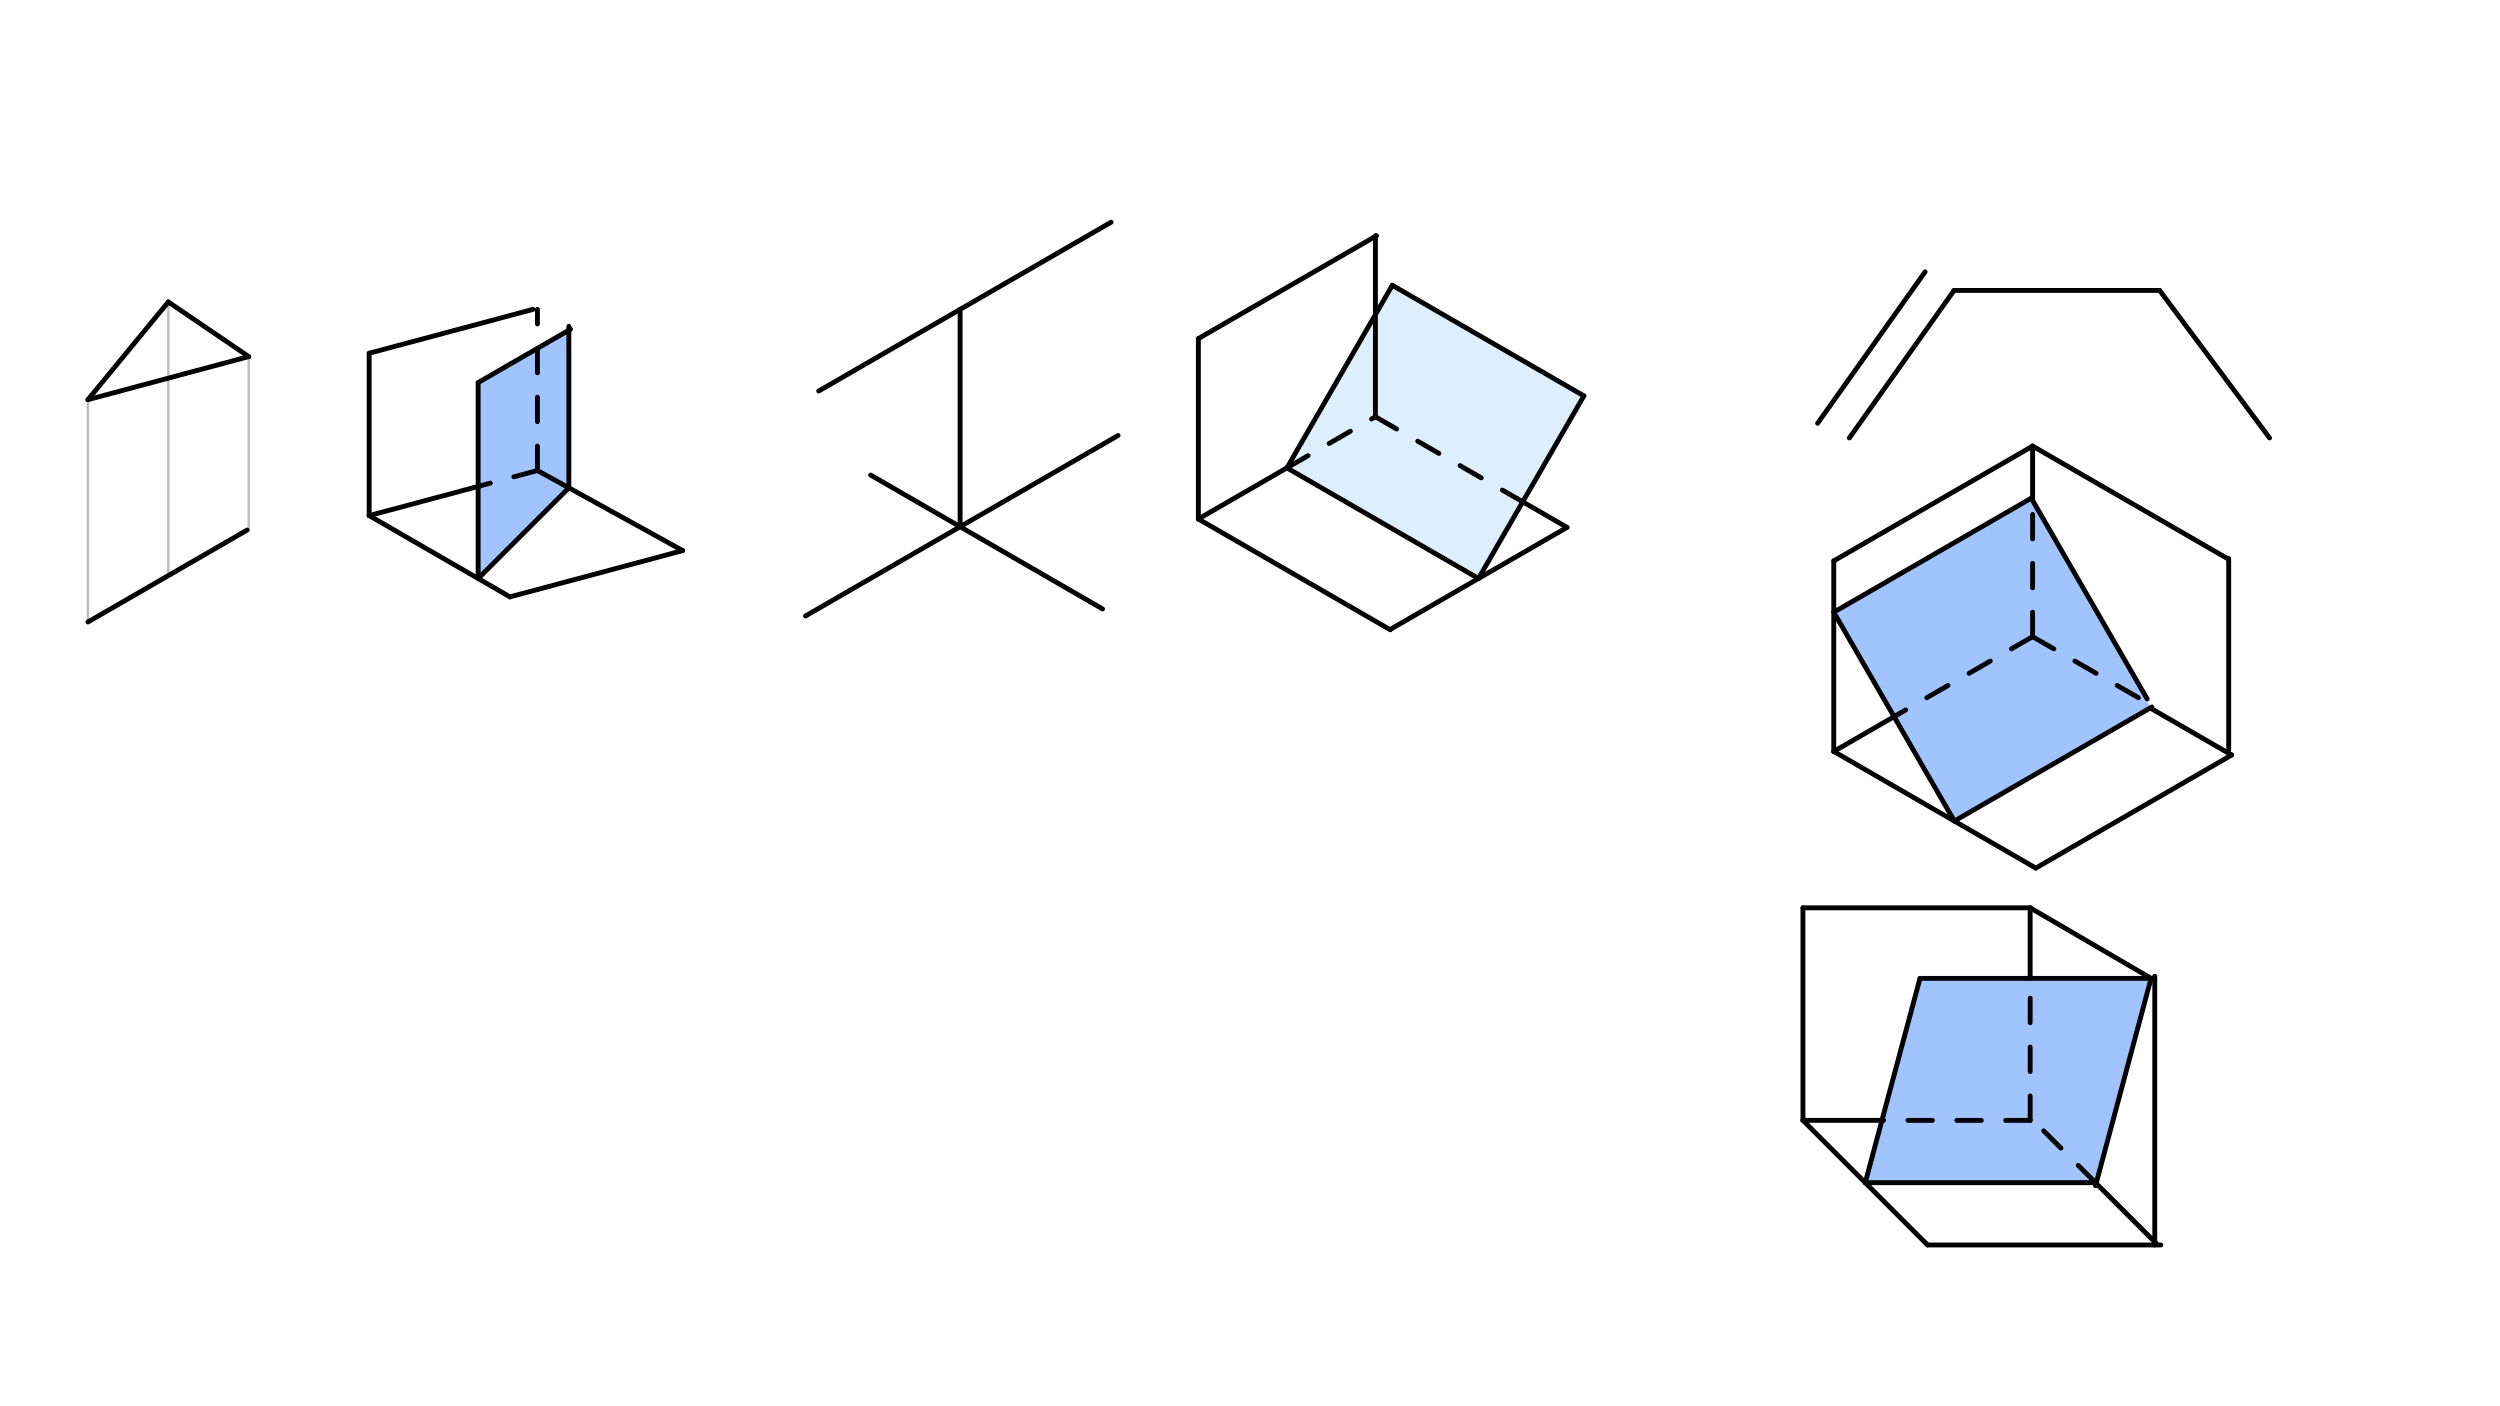 <svg xmlns="http://www.w3.org/2000/svg" class="svg--1it" height="100%" preserveAspectRatio="xMidYMid meet" viewBox="0 0 1023.307 575.433" width="100%"><defs><marker id="marker-arrow" markerHeight="16" markerUnits="userSpaceOnUse" markerWidth="24" orient="auto-start-reverse" refX="24" refY="4" viewBox="0 0 24 8"><path d="M 0 0 L 24 4 L 0 8 z" stroke="inherit"></path></marker></defs><g class="aux-layer--1FB"><g class="element--2qn"><line stroke="#BDBDBD" stroke-dasharray="none" stroke-linecap="round" stroke-width="1" x1="35.99" x2="35.99" y1="164.594" y2="254.594"></line></g><g class="element--2qn"><line stroke="#BDBDBD" stroke-dasharray="none" stroke-linecap="round" stroke-width="1" x1="101.797" x2="101.797" y1="146.961" y2="216.966"></line></g><g class="element--2qn"><line stroke="#BDBDBD" stroke-dasharray="none" stroke-linecap="round" stroke-width="1" x1="68.893" x2="68.893" y1="154.777" y2="123.594"></line></g><g class="element--2qn"><line stroke="#BDBDBD" stroke-dasharray="none" stroke-linecap="round" stroke-width="1" x1="68.893" x2="68.893" y1="154.777" y2="235.78"></line></g></g><g class="main-layer--3Vd"><g class="element--2qn"><g fill="#448aff" opacity="0.5"><path d="M 195.716 156.594 L 232.841 135.16 L 232.841 199.677 L 195.716 236.802 L 195.716 156.594 Z" stroke="none"></path></g></g><g class="element--2qn"><g fill="#BBDEFB" opacity="0.5"><path d="M 569.906 116.772 L 648.325 162.047 L 605.172 236.79 L 526.753 191.515 L 569.906 116.772 Z" stroke="none"></path></g></g><g class="element--2qn"><g fill="#448aff" opacity="0.5"><path d="M 750.602 250.594 L 831.99 204.852 L 880.466 289.984 L 799.956 336.077 L 750.602 250.594 Z" stroke="none"></path></g></g><g class="element--2qn"><g fill="#448aff" opacity="0.5"><path d="M 880.485 400.458 L 785.872 400.458 L 763.49 484.094 L 857.74 484.094 L 880.485 400.458 Z" stroke="none"></path></g></g><g class="element--2qn"><line stroke="#000000" stroke-dasharray="none" stroke-linecap="round" stroke-width="2" x1="35.99" x2="101.163" y1="254.594" y2="216.966"></line></g><g class="element--2qn"><line stroke="#000000" stroke-dasharray="none" stroke-linecap="round" stroke-width="2" x1="35.99" x2="101.797" y1="163.594" y2="145.961"></line></g><g class="element--2qn"><line stroke="#000000" stroke-dasharray="none" stroke-linecap="round" stroke-width="2" x1="35.99" x2="68.893" y1="163.594" y2="123.594"></line></g><g class="element--2qn"><line stroke="#000000" stroke-dasharray="none" stroke-linecap="round" stroke-width="2" x1="101.797" x2="68.893" y1="145.961" y2="123.594"></line></g><g class="element--2qn"><line stroke="#000000" stroke-dasharray="none" stroke-linecap="round" stroke-width="2" x1="151.112" x2="208.728" y1="211.05" y2="244.314"></line></g><g class="element--2qn"><line stroke="#000000" stroke-dasharray="none" stroke-linecap="round" stroke-width="2" x1="208.728" x2="279.445" y1="244.314" y2="225.366"></line></g><g class="element--2qn"><line stroke="#000000" stroke-dasharray="none" stroke-linecap="round" stroke-width="2" x1="219.99" x2="279.445" y1="192.594" y2="225.366"></line></g><g class="element--2qn"><line stroke="#000000" stroke-dasharray="none" stroke-linecap="round" stroke-width="2" x1="151.112" x2="151.112" y1="211.05" y2="144.594"></line></g><g class="element--2qn"><line stroke="#000000" stroke-dasharray="none" stroke-linecap="round" stroke-width="2" x1="151.112" x2="218.126" y1="144.594" y2="126.637"></line></g><g class="element--2qn"><line stroke="#000000" stroke-dasharray="10" stroke-linecap="round" stroke-width="2" x1="219.99" x2="219.99" y1="192.594" y2="126.637"></line></g><g class="element--2qn"><line stroke="#000000" stroke-dasharray="none" stroke-linecap="round" stroke-width="2" x1="232.841" x2="232.841" y1="199.677" y2="133.594"></line></g><g class="element--2qn"><line stroke="#000000" stroke-dasharray="none" stroke-linecap="round" stroke-width="2" x1="232.841" x2="195.699" y1="199.677" y2="236.819"></line></g><g class="element--2qn"><line stroke="#000000" stroke-dasharray="none" stroke-linecap="round" stroke-width="2" x1="195.716" x2="195.716" y1="236.802" y2="156.594"></line></g><g class="element--2qn"><line stroke="#000000" stroke-dasharray="none" stroke-linecap="round" stroke-width="2" x1="195.716" x2="233.519" y1="156.594" y2="134.768"></line></g><g class="element--2qn"><line stroke="#000000" stroke-dasharray="10" stroke-linecap="round" stroke-width="2" x1="219.99" x2="196.316" y1="192.594" y2="198.937"></line></g><g class="element--2qn"><line stroke="#000000" stroke-dasharray="none" stroke-linecap="round" stroke-width="2" x1="151.112" x2="196.316" y1="211.05" y2="198.937"></line></g><g class="element--2qn"><line stroke="#000000" stroke-dasharray="none" stroke-linecap="round" stroke-width="2" x1="392.99" x2="392.99" y1="126.637" y2="215.594"></line></g><g class="element--2qn"><line stroke="#000000" stroke-dasharray="none" stroke-linecap="round" stroke-width="2" x1="392.99" x2="329.718" y1="215.594" y2="252.124"></line></g><g class="element--2qn"><line stroke="#000000" stroke-dasharray="none" stroke-linecap="round" stroke-width="2" x1="392.99" x2="457.645" y1="215.594" y2="178.265"></line></g><g class="element--2qn"><line stroke="#000000" stroke-dasharray="none" stroke-linecap="round" stroke-width="2" x1="392.99" x2="451.297" y1="215.594" y2="249.258"></line></g><g class="element--2qn"><line stroke="#000000" stroke-dasharray="none" stroke-linecap="round" stroke-width="2" x1="392.99" x2="454.78" y1="126.637" y2="90.963"></line></g><g class="element--2qn"><line stroke="#000000" stroke-dasharray="none" stroke-linecap="round" stroke-width="2" x1="392.99" x2="335.103" y1="126.637" y2="160.058"></line></g><g class="element--2qn"><line stroke="#000000" stroke-dasharray="none" stroke-linecap="round" stroke-width="2" x1="392.99" x2="356.378" y1="215.594" y2="194.456"></line></g><g class="element--2qn"><line stroke="#000000" stroke-dasharray="none" stroke-linecap="round" stroke-width="2" x1="490.517" x2="490.517" y1="212.436" y2="138.594"></line></g><g class="element--2qn"><line stroke="#000000" stroke-dasharray="none" stroke-linecap="round" stroke-width="2" x1="641.408" x2="569.175" y1="215.869" y2="257.573"></line></g><g class="element--2qn"><line stroke="#000000" stroke-dasharray="none" stroke-linecap="round" stroke-width="2" x1="490.517" x2="569.055" y1="212.436" y2="257.78"></line></g><g class="element--2qn"><line stroke="#000000" stroke-dasharray="none" stroke-linecap="round" stroke-width="2" x1="490.517" x2="563.44" y1="138.594" y2="96.492"></line></g><g class="element--2qn"><line stroke="#000000" stroke-dasharray="none" stroke-linecap="round" stroke-width="2" x1="562.99" x2="562.99" y1="170.594" y2="96.492"></line></g><g class="element--2qn"><line stroke="#000000" stroke-dasharray="none" stroke-linecap="round" stroke-width="2" x1="526.753" x2="605.232" y1="191.515" y2="236.824"></line></g><g class="element--2qn"><line stroke="#000000" stroke-dasharray="none" stroke-linecap="round" stroke-width="2" x1="526.753" x2="569.906" y1="191.515" y2="116.772"></line></g><g class="element--2qn"><line stroke="#000000" stroke-dasharray="none" stroke-linecap="round" stroke-width="2" x1="569.906" x2="648.325" y1="116.772" y2="162.047"></line></g><g class="element--2qn"><line stroke="#000000" stroke-dasharray="none" stroke-linecap="round" stroke-width="2" x1="605.172" x2="648.325" y1="236.79" y2="162.047"></line></g><g class="element--2qn"><line stroke="#000000" stroke-dasharray="10" stroke-linecap="round" stroke-width="2" x1="562.99" x2="623.29" y1="170.594" y2="205.408"></line></g><g class="element--2qn"><line stroke="#000000" stroke-dasharray="none" stroke-linecap="round" stroke-width="2" x1="641.408" x2="623.29" y1="215.869" y2="205.408"></line></g><g class="element--2qn"><line stroke="#000000" stroke-dasharray="none" stroke-linecap="round" stroke-width="2" x1="490.517" x2="526.753" y1="212.436" y2="191.515"></line></g><g class="element--2qn"><line stroke="#000000" stroke-dasharray="10" stroke-linecap="round" stroke-width="2" x1="526.753" x2="562.99" y1="191.515" y2="170.594"></line></g><g class="element--2qn"><line stroke="#000000" stroke-dasharray="none" stroke-linecap="round" stroke-width="2" x1="787.99" x2="743.99" y1="111.26" y2="173.26"></line></g><g class="element--2qn"><line stroke="#000000" stroke-dasharray="none" stroke-linecap="round" stroke-width="2" x1="756.99" x2="799.832" y1="179.26" y2="118.891"></line></g><g class="element--2qn"><line stroke="#000000" stroke-dasharray="none" stroke-linecap="round" stroke-width="2" x1="799.832" x2="883.99" y1="118.891" y2="118.891"></line></g><g class="element--2qn"><line stroke="#000000" stroke-dasharray="none" stroke-linecap="round" stroke-width="2" x1="883.99" x2="928.99" y1="118.891" y2="179.26"></line></g><g class="element--2qn"><line stroke="#000000" stroke-dasharray="none" stroke-linecap="round" stroke-width="2" x1="831.99" x2="750.687" y1="182.594" y2="229.534"></line></g><g class="element--2qn"><line stroke="#000000" stroke-dasharray="none" stroke-linecap="round" stroke-width="2" x1="750.602" x2="750.602" y1="307.583" y2="229.534"></line></g><g class="element--2qn"><line stroke="#000000" stroke-dasharray="none" stroke-linecap="round" stroke-width="2" x1="912.256" x2="912.256" y1="306.936" y2="228.594"></line></g><g class="element--2qn"><line stroke="#000000" stroke-dasharray="none" stroke-linecap="round" stroke-width="2" x1="831.99" x2="912.108" y1="182.594" y2="228.85"></line></g><g class="element--2qn"><line stroke="#000000" stroke-dasharray="none" stroke-linecap="round" stroke-width="2" x1="750.602" x2="831.449" y1="250.594" y2="203.916"></line></g><g class="element--2qn"><line stroke="#000000" stroke-dasharray="none" stroke-linecap="round" stroke-width="2" x1="750.602" x2="833.298" y1="307.583" y2="355.327"></line></g><g class="element--2qn"><line stroke="#000000" stroke-dasharray="none" stroke-linecap="round" stroke-width="2" x1="833.298" x2="913.471" y1="355.327" y2="309.04"></line></g><g class="element--2qn"><line stroke="#000000" stroke-dasharray="none" stroke-linecap="round" stroke-width="2" x1="750.602" x2="799.956" y1="250.594" y2="336.077"></line></g><g class="element--2qn"><line stroke="#000000" stroke-dasharray="none" stroke-linecap="round" stroke-width="2" x1="831.449" x2="878.903" y1="203.916" y2="286.108"></line></g><g class="element--2qn"><line stroke="#000000" stroke-dasharray="none" stroke-linecap="round" stroke-width="2" x1="799.956" x2="880.803" y1="336.077" y2="289.4"></line></g><g class="element--2qn"><line stroke="#000000" stroke-dasharray="10" stroke-linecap="round" stroke-width="2" x1="831.99" x2="775.279" y1="260.594" y2="293.336"></line></g><g class="element--2qn"><line stroke="#000000" stroke-dasharray="none" stroke-linecap="round" stroke-width="2" x1="750.602" x2="775.279" y1="307.583" y2="293.336"></line></g><g class="element--2qn"><line stroke="#000000" stroke-dasharray="10" stroke-linecap="round" stroke-width="2" x1="831.99" x2="881.073" y1="260.594" y2="288.932"></line></g><g class="element--2qn"><line stroke="#000000" stroke-dasharray="none" stroke-linecap="round" stroke-width="2" x1="913.471" x2="880.466" y1="309.04" y2="289.984"></line></g><g class="element--2qn"><line stroke="#000000" stroke-dasharray="10" stroke-linecap="round" stroke-width="2" x1="831.99" x2="831.99" y1="260.594" y2="203.916"></line></g><g class="element--2qn"><line stroke="#000000" stroke-dasharray="none" stroke-linecap="round" stroke-width="2" x1="831.99" x2="831.99" y1="204.852" y2="182.594"></line></g><g class="element--2qn"><line stroke="#000000" stroke-dasharray="none" stroke-linecap="round" stroke-width="2" x1="737.99" x2="737.99" y1="458.594" y2="371.594"></line></g><g class="element--2qn"><line stroke="#000000" stroke-dasharray="none" stroke-linecap="round" stroke-width="2" x1="737.99" x2="830.99" y1="371.594" y2="371.594"></line></g><g class="element--2qn"><line stroke="#000000" stroke-dasharray="none" stroke-linecap="round" stroke-width="2" x1="737.99" x2="788.99" y1="458.594" y2="509.594"></line></g><g class="element--2qn"><line stroke="#000000" stroke-dasharray="none" stroke-linecap="round" stroke-width="2" x1="788.99" x2="884.49" y1="509.594" y2="509.594"></line></g><g class="element--2qn"><line stroke="#000000" stroke-dasharray="none" stroke-linecap="round" stroke-width="2" x1="763.49" x2="785.872" y1="484.094" y2="400.562"></line></g><g class="element--2qn"><line stroke="#000000" stroke-dasharray="none" stroke-linecap="round" stroke-width="2" x1="857.74" x2="880.485" y1="485.344" y2="400.458"></line></g><g class="element--2qn"><line stroke="#000000" stroke-dasharray="none" stroke-linecap="round" stroke-width="2" x1="880.485" x2="785.872" y1="400.458" y2="400.458"></line></g><g class="element--2qn"><line stroke="#000000" stroke-dasharray="none" stroke-linecap="round" stroke-width="2" x1="763.49" x2="857.74" y1="484.094" y2="484.094"></line></g><g class="element--2qn"><line stroke="#000000" stroke-dasharray="none" stroke-linecap="round" stroke-width="2" x1="881.99" x2="881.99" y1="509.594" y2="399.594"></line></g><g class="element--2qn"><line stroke="#000000" stroke-dasharray="none" stroke-linecap="round" stroke-width="2" x1="830.99" x2="880.485" y1="371.594" y2="400.458"></line></g><g class="element--2qn"><line stroke="#000000" stroke-dasharray="10" stroke-linecap="round" stroke-width="2" x1="830.99" x2="770.3" y1="458.594" y2="458.594"></line></g><g class="element--2qn"><line stroke="#000000" stroke-dasharray="10" stroke-linecap="round" stroke-width="2" x1="830.99" x2="830.99" y1="458.594" y2="400.458"></line></g><g class="element--2qn"><line stroke="#000000" stroke-dasharray="none" stroke-linecap="round" stroke-width="2" x1="737.99" x2="770.322" y1="458.594" y2="458.594"></line></g><g class="element--2qn"><line stroke="#000000" stroke-dasharray="none" stroke-linecap="round" stroke-width="2" x1="830.99" x2="830.99" y1="400.458" y2="371.594"></line></g><g class="element--2qn"><line stroke="#000000" stroke-dasharray="10" stroke-linecap="round" stroke-width="2" x1="857.74" x2="831.615" y1="484.094" y2="457.969"></line></g><g class="element--2qn"><line stroke="#000000" stroke-dasharray="none" stroke-linecap="round" stroke-width="2" x1="857.74" x2="882.615" y1="484.094" y2="508.969"></line></g></g><g class="snaps-layer--2PT"></g><g class="temp-layer--rAP"></g></svg>